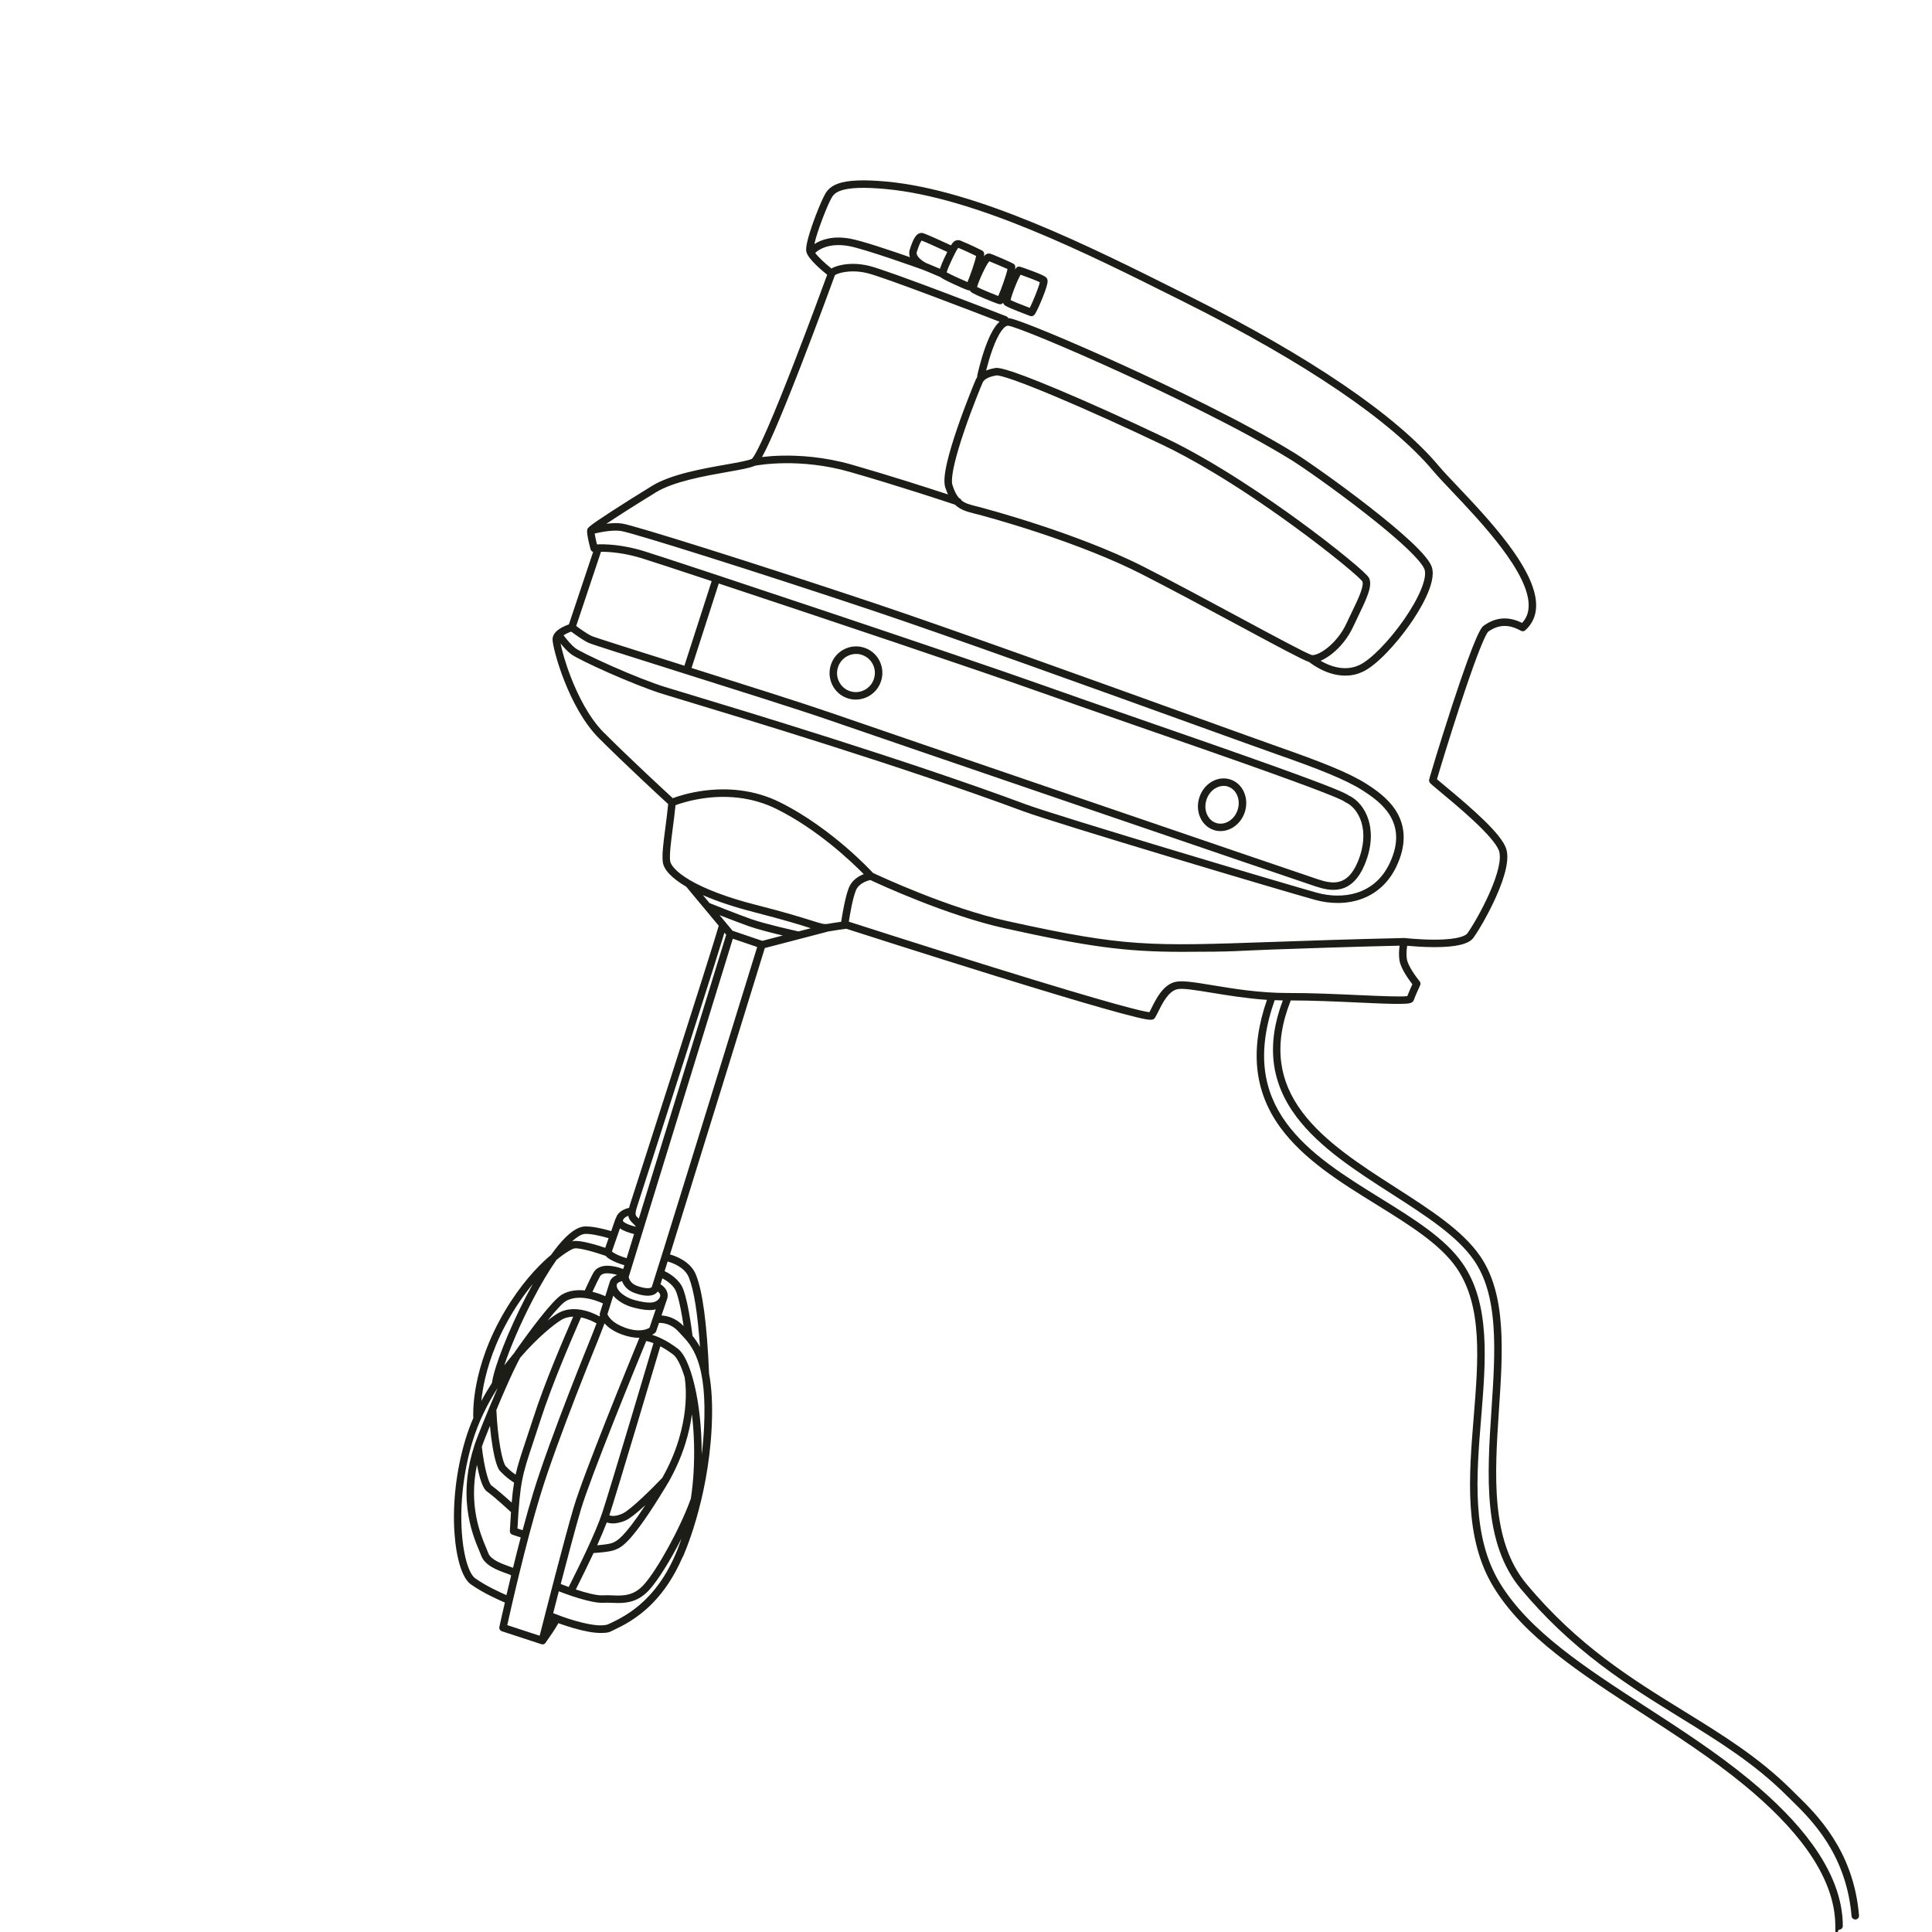 <?xml version="1.0" encoding="UTF-8"?>
<svg xmlns="http://www.w3.org/2000/svg" version="1.1" viewBox="0 0 5669.3 5669.3">
  <defs>
    <style>
      .cls-1 {
        fill: #1d1d18;
      }
    </style>
  </defs>
  <!-- Generator: Adobe Illustrator 28.7.3, SVG Export Plug-In . SVG Version: 1.2.0 Build 164)  -->
  <g>
    <g id="Ruehrer">
      <g>
        <path class="cls-1" d="M2442.5,2010.3c9.3,18.6,25.3,32.4,44.9,38.8,7.9,2.6,15.9,3.8,24,3.8,12.1,0,24.1-2.9,35.2-8.6,18.5-9.5,32.2-25.6,38.7-45.4s4.9-40.9-4.3-59.5c-9.3-18.6-25.3-32.4-44.9-38.8-19.7-6.4-40.7-4.8-59.2,4.7-18.5,9.5-32.2,25.6-38.7,45.4-6.5,19.8-4.9,40.9,4.3,59.5ZM2459.1,1957.7c4.7-14.2,14.5-25.8,27.8-32.6,7.9-4.1,16.5-6.1,25.2-6.1s11.5.9,17.1,2.7c14,4.6,25.4,14.4,32.1,27.7,6.7,13.3,7.8,28.5,3.1,42.8-4.7,14.3-14.5,25.8-27.8,32.6-13.2,6.8-28.2,8-42.3,3.4-14-4.6-25.4-14.4-32.1-27.7-6.7-13.3-7.8-28.5-3.1-42.8Z"/>
        <path class="cls-1" d="M3561.8,2435.7c6.5,2.1,13.1,3.1,19.7,3.1,30.6,0,60.1-21.9,71.2-55.5,6.4-19.6,5.7-40.2-2-58.2-7.9-18.5-22.2-31.9-40.3-37.8-18-5.9-37.5-3.5-54.8,6.6-16.9,9.9-29.7,26.2-36.1,45.7s-5.7,40.2,2,58.2c7.9,18.5,22.2,31.9,40.3,37.8ZM3540.4,2346.6c4.7-14.5,14.1-26.4,26.3-33.6,7.6-4.5,15.8-6.8,23.8-6.8s8.8.7,13,2.1c12,3.9,21.5,13,26.9,25.6,5.6,13,6.1,28.2,1.3,42.7-9.6,29.4-37.9,46.6-63.1,38.3-12-3.9-21.5-13-26.9-25.6-5.6-13-6.1-28.2-1.3-42.7Z"/>
        <path class="cls-1" d="M5455.1,5620.6c-15.7-190.5-125-297.1-183.7-354.4-4.7-4.5-9.1-8.8-13-12.8-96.2-96-203.4-162.2-317-232.2-152.5-94.1-310.2-191.3-461.5-372.5-106.8-127.8-93.8-322.9-81.3-511.6,5.8-86.9,11.2-169,5.9-245.9-2.9-41.7-8.7-77.6-17.8-110-10.2-36.6-24.4-67.7-43.2-95.1-51.7-75.4-146.9-136.4-247.6-201.1-102.8-65.9-209-134.1-274.6-221.7-34.9-46.7-55.1-94.4-61.7-145.8-7.2-56.4,2-116,28-181.8,64.3,0,135.7,3.3,199,6.2,42.6,1.9,79.3,3.6,106.6,3.9,14.7.2,25.6,0,33.3-.6,7.7-.6,19.3-1.5,22.4-11,3.1-9.4,14.3-34.2,18.4-43,1.8-3.8,1.2-8.4-1.5-11.6-9.2-11.2-33.9-44.6-37.2-64.2-2.6-15.1-.9-30.6.7-40.1,15.2,1.4,45.6,3.9,78.2,4,.7,0,1.5,0,2.2,0,63.2,0,100.5-9,113.9-27.4,12.7-17.5,41.9-65.4,66.1-119.5,29.5-66,39.6-114,29.8-142.7-14.4-42.5-95.2-113.7-180.4-184.3-9-7.5-17.7-14.6-22.4-18.8,6.7-23.4,35-117,66-211.6,19.9-60.6,37-110.2,51-147.4,23.6-62.6,31.8-72.7,33.4-74.1,30.9-21.5,60.5-22.3,96-2.5,4.1,2.3,9.2,1.7,12.7-1.5,20.1-18.1,30.8-41.3,31.8-68.7,1.8-47.4-24.8-107.3-81.3-183-46.8-62.7-104.1-123.1-150.1-171.6-22.5-23.7-41.9-44.2-54.3-59-124.7-148.7-378.4-321.2-733.4-498.8l-23.3-11.7c-266.2-133.3-597.5-299.1-863.5-323.9-67.2-6.2-113.8-4.3-142.4,5.9-27.7,9.9-35.8,25.9-42.3,38.8l-.9,1.9c-6.5,12.7-20.6,46.5-31.9,78.9-22.7,64.7-18.9,77.5-17.5,82.2,6,20.2,43.8,52.2,60.6,65.7-10.8,29.7-52.5,143.1-97,257.9-30.3,78-55.9,141.4-76.3,188.3-33.9,78.1-44.9,91.7-47.6,94-10.9,5.3-41.1,10.6-76,16.8-68.2,12-161.6,28.5-217.1,62.6-44.2,27.1-89.1,55.4-123.3,77.7-63.4,41.3-65,45.2-66.5,49.9,0,0,0,0,0,0h0c-.9,2.7-3.2,9.8,9.4,58.3,1,3.8,4,6.7,7.6,7.8-23.8,71.3-62.4,187-71.1,212.7-4.8,1.7-12.1,4.5-19.4,8.4-19.1,10.1-28.7,22.2-28.6,35.8.1,26.1,46.3,200,136.1,289.8,78.3,78.2,181.6,173.5,203.2,193.3-2.2,23.2-5.3,46.7-8.2,69.4-5.5,41.5-10.2,77.4-7.7,99.9,2.5,22.8,26,47.9,68,72.7.3.2.7.4,1,.6.1.2.2.3.4.5l94.9,114c-16.1,59.1-246.8,776.6-260.4,818-1.2,3.5-2.1,6.8-2.8,9.8-4.7.9-31.8,7.3-38.5,30.1-.8,1-1.4,2-1.8,3.3l-12.1,34.8c-10.1-3-61.4-17.7-84.9-12.7-23.8,5.1-50.9,28.1-82.6,70.2-3,3.9-6,8-9,12.3-8,6.7-15.8,13.7-22.8,20.4-34,32.4-84.1,89.1-129.9,175-43.8,82.1-62,154.7-69.5,201.2-7.4,45.8-6.3,75.6-5.9,82-9,20.8-17,42.6-23.8,65.4-26.1,87.7-37.3,183.7-31.6,270.1,5.2,77.8,23.1,134.8,48,152.5,36.4,25.9,84.8,47.2,100,53.6-9.9,42.8-16,70.6-16.1,71.4-1.2,5.5,2,11,7.3,12.8l115.8,37.9s0,0,0,0c.3,0,.5.2.8.2,0,0,0,0,0,0,.8.2,1.7.3,2.6.3s.9,0,1.3,0c.1,0,.3,0,.4,0,.3,0,.6,0,.9-.2.2,0,.3,0,.5-.1.3,0,.5-.2.8-.3.2,0,.3-.1.5-.2.3-.1.5-.2.8-.4,0,0,0,0,.1,0,.1,0,.3-.2.4-.3.2,0,.3-.2.5-.3.2-.2.5-.3.7-.5.1,0,.2-.2.4-.3.3-.2.5-.5.8-.8,0,0,.2-.2.3-.3.2-.2.4-.4.5-.7,0,0,0,0,.1-.2,15.5-21.9,27-39.1,34.1-51.3,1.3-2.3,2.5-4.3,3.5-6.2,12.3,4.4,27.3,9.5,43.3,14.2,33.4,9.7,60.3,14.5,81.1,14.5s24.8-2.1,33.4-6.3c1.7-.8,3.5-1.7,5.3-2.6,25.4-12.2,68-32.7,112-77.2,35.8-36.2,65.5-81.4,88.7-135,.5-.6,1-1.3,1.4-2,.7-1.4,74-161.3,84.7-380.3,3.3-67.5-.2-118.3-7.6-157.2-6.2-146.8-18.9-241.9-38.6-290.7-16.1-39.7-60.5-55.1-76.1-59.4,74.8-239.9,253.2-817.9,278-898.4,0-.2.1-.5.2-.7l101.3-26.4c.5,0,1-.2,1.5-.4l80.1-20.9c.8-.2,1.5-.5,2.1-.8,1.3-.2,2.7-.3,4.1-.6,21.5-3.7,43-6.6,50.1-7.5,24.3,7.8,233.3,75,441,139.4,129.2,40,232.6,71.2,307.5,92.5,44.5,12.7,79.4,22.1,103.5,27.8,20,4.8,32.4,7.3,40.5,7.3s10.6-1.9,13.2-5.8c3-4.7,6.3-11.2,10-18.7,11.4-23,28.5-57.7,54.1-64.8,15.3-4.3,55.2,2.3,101.3,9.9,47.1,7.7,102.8,16.9,163.2,21-50.6,146.3-37.7,268.8,39.1,374.3,68.9,94.5,177.6,161.8,282.7,226.8,95.9,59.4,186.5,115.5,234.7,185.7,76.7,111.8,63.8,270.2,50.2,437.8-14.2,174.6-28.9,355.2,58,498.1,88.9,146.2,257.4,255.3,435.8,370.8,100.8,65.3,205,132.7,298.7,209.6,78.1,64.1,139.9,127.4,183.8,188.2,56.3,78,84.8,154.1,84.8,226.2s4.9,11,11,11,11-4.9,11-11c0-76.8-29.9-157.3-89-239.1-45-62.4-108.1-127.1-187.7-192.4-94.6-77.7-199.4-145.5-300.7-211.1-176.2-114.1-342.7-221.9-429-363.8-83.2-136.8-68.8-313.8-54.8-484.9,7-86,13.6-167.2,8.7-243.8-2.7-41.6-8.5-77.7-17.8-110.5-10.5-37-25.2-69-44.9-97.7-50.8-74-143.3-131.3-241.3-192-103.3-64-210.2-130.1-276.5-221.1-35.4-48.6-56-99.6-62.8-155.8-7.4-61.3,2.3-130,28.7-204.3,7.9.3,15.8.6,23.8.7-48.7,128.7-35.7,240.3,39.6,340.9,67.9,90.8,175.9,160,280.3,227,98.8,63.4,192.2,123.3,241.3,195,33.1,48.3,51.3,110,57.1,194.2,5.2,75.3-.2,156.7-5.9,242.9-12.8,193-26,392.6,86.4,527.2,68.7,82.3,145.4,155.1,234.3,222.5,78.5,59.5,156.8,107.8,232.5,154.5,112.5,69.4,218.7,134.9,313,229.1,4.1,4.1,8.5,8.4,13.2,13,29.4,28.7,69.7,68,104.8,123.3,41.5,65.2,65.8,138.3,72.3,217.2.5,5.7,5.3,10.1,11,10.1s.6,0,.9,0c6.1-.5,10.6-5.8,10.1-11.9ZM2271.5,1266.8c20.4-46.8,46.4-110.7,77.2-189.9,49.7-128,96.3-255.6,101.3-269.4,2.8-2.2,12.7-6.8,29.4-9.4,14.5-2.2,37.6-3.4,65.6,3.4,51.2,12.5,327.9,119.3,388.1,142.6-14.6,12.8-28.3,37.5-41.6,74.3-14.8,41.1-23.6,82.2-23.9,83.9-.3,1.4-.3,2.9,0,4.2-1.8,2.5-3.3,5.2-4.6,8.1-2.9,6.6-29.3,70.2-53.2,139.6-13.7,39.8-23.9,73.9-30.3,101.2-8.4,35.8-10.3,60.1-5.8,74.4,2.5,7.9,5.2,14.9,8.1,21.1-54.6-18-169.3-55-282.6-87.5-82.5-23.6-156.8-27.3-204.6-26.3-24.2.5-44.1,2.3-58.6,4,8.1-14.3,19.3-37.3,35.5-74.4ZM2821.5,1468.6c-1.1-3.1-3.5-5.6-6.8-6.8,0,0-.2,0-.4-.1-7.5-8.5-13.8-20.6-19.5-38.6-1.8-5.7-3.4-21.5,6.2-62.7,6.2-26.6,16.2-59.9,29.6-99.1,23.6-68.7,49.6-131.3,52.5-137.8,1.8-4,7.1-16.2,41-21.9,3.3-.4,26.8.5,171.9,61.5,90.4,38,205.1,89.7,314.8,142,75.7,36.1,203.8,106.6,383.9,237.7,118.6,86.3,196,152.8,203,163.3,1.7,3.7,2.2,12.1-4.8,31.7-6.2,17.2-16.3,38.3-28.1,62.7-4.6,9.6-9.4,19.6-14.3,30-12.7,27.1-32.4,52.1-55.3,70.5-20.9,16.7-38.4,22.6-45.9,21.1,0,0,0,0,0,0-12.4-2.8-112.2-56.5-208.7-108.4-93.2-50.2-198.8-107.1-285.7-151.2-100.2-50.8-220.5-94.2-303.7-121.6-94.3-31-169-51.1-187.8-55.7-17.5-4.3-30.9-8.1-41.9-16.7ZM3908.9,1918.3c25.6-20.4,47.4-48.2,61.5-78.4,4.8-10.3,9.6-20.2,14.2-29.8,25.6-53.1,44.1-91.5,32.6-114.2-3.7-7.3-25.1-27-63.5-58.6-40.4-33.2-91.2-72.3-142.8-109.9-82.7-60.3-243.4-171.9-390.7-242.1-110.5-52.7-226-104.8-316.9-142.9-158.6-66.6-176.3-63.6-182.9-62.4-10.2,1.7-19.1,4.1-26.7,7.3,4-15.7,10.3-38.7,18.4-61.3,19.4-54,37-71.6,46.9-70.2,21.5,3.1,161.5,60,335.6,139.8,120.8,55.3,345.6,161.9,494.8,254.3,33.4,20.7,126.4,85.8,214.1,154.2,147.6,115.1,172.7,155.1,176.7,166.9,8.4,25.2-15.8,83.6-61.5,148.9-43.7,62.4-97.1,116.5-129.8,131.7-27.4,12.7-58.1,12.2-91.4-1.5-8.4-3.5-16-7.4-22.3-11.1,10.5-4.4,22-11.4,33.7-20.7ZM1763.7,1619.1c23.5,0,67.1,2.8,120,19.2,24,7.4,100.6,32.5,204.6,67-13.4,41.8-66.3,205.8-80,248.2-5.4-1.7-10.7-3.4-16-5.1-127.1-40.1-247.1-77.9-256.1-82.1-14.1-6.6-35-21.7-45.4-29.4,12.5-36.8,63.7-190.5,72.8-217.8ZM3058.1,2033.1c70.5,25.2,171.8,60.4,279,97.6,132.3,45.9,282.3,98,398.5,139.8,170.6,61.3,204.6,77.6,209.7,81.8.8.7,1.8,1.3,2.8,1.8,38.5,17,75,82.8,35.7,175.9-30.3,71.6-73.9,64.2-116,50.4-47.2-15.4-1304.6-445.3-1431.3-489.3-75.9-26.3-253.3-82.5-407.2-131,13.7-42.6,66.2-205.4,79.9-247.9,292.2,96.8,775.4,258.9,949,321ZM1675.7,1853.1c10.1,7.5,34.1,25.1,51,33.1,9.5,4.5,99.9,33,258.9,83.2,161.2,50.8,361.9,114.1,443.6,142.4,126.8,44,1384.5,474,1431.7,489.4,22.1,7.2,48.2,13.8,73.5,7.5,29.6-7.3,53-31,69.6-70.3,25.2-59.8,20.3-105.2,11.7-132.8-10.2-32.7-31.6-59.1-57.5-71.1-10.2-7.4-47.6-24.5-214.4-84.4-116.5-41.9-266.9-94.1-399.5-140.1-107.2-37.2-208.5-72.4-278.9-97.5-241.8-86.4-1084.3-367-1175.3-395.1-66.1-20.5-117.7-20.9-138.4-19.9-2.9-12-5.6-24.4-6.7-31.9,16.3-3.9,52.9-11.3,77.6-7.4,34.2,5.4,388.9,116.6,738.9,233.7,222.1,74.3,660.4,232.5,950.5,337.2,109.8,39.6,196.6,70.9,232.4,83.5,119.8,42,204.1,74.6,254.1,106.8,28,18.1,59.6,40.1,79.8,72.9,11.3,18.4,17.5,38.3,18.5,59.2,1.1,24.9-5.1,52.1-18.6,80.9-44.6,95.3-139.5,107.6-213.4,87.3-92-25.3-764.7-226-854.1-259.3-349.3-129.9-822.1-272.8-1000.1-326.6-27.7-8.4-47.8-14.4-59.3-18-37.7-11.7-94.8-34.1-156.7-61.5-58.6-26-98.4-46.3-106.1-52.2-13.5-10.4-27.8-28.6-34.7-37.9,6.3-4.2,14.5-8,22-10.6ZM1772.8,2150.7c-45.7-45.7-78-113.3-97-162-17.4-44.5-27.2-81.7-30.9-100.5,8.2,10.1,19.2,22.4,30.2,30.9,23,17.7,185.4,91.2,269.7,117.3,11.6,3.6,31.7,9.7,59.5,18.1,177.8,53.7,650.2,196.5,998.8,326.2,93.3,34.7,761.7,234,856,259.9,22.1,6.1,44.4,9.1,66.1,9.1,24,0,47.2-3.7,68.3-11.1,46.4-16.3,82.6-49.8,104.7-97.1,28.1-60,27.7-114.2-1.1-161-24.5-39.8-64.9-65.8-86.6-79.8-51.8-33.4-137.4-66.5-258.7-109.1-35.7-12.5-122.4-43.8-232.2-83.4-290.2-104.7-728.7-262.9-951-337.3-357.1-119.5-706.7-228.9-742.4-234.5-14.2-2.3-31.2-1.4-46.8.5,33.9-22.6,87.4-56.7,145.3-92.2,52-31.9,143-47.9,209.4-59.7,38.6-6.8,66.9-11.8,81-18.3,13.2-2.5,133.4-23.4,278.2,18,138.9,39.7,279.9,86.5,309,96.2,15.1,14.5,33.5,20.3,56,25.8,18.5,4.5,92.5,24.4,186.1,55.2,118.4,39,222.3,80.6,300.7,120.3,86.7,44,192.2,100.8,285.3,150.9,123.7,66.6,192.2,103.3,211.6,109.8,5.6,4.4,22.9,17.3,46.8,27.2,20,8.3,39.7,12.4,58.7,12.4s35-3.7,51-11.1c42.1-19.5,100-83.9,138.6-139,24.6-35,80-121.6,64.4-168.5-5.7-17.1-26.7-42.3-64.3-77.2-30.2-28.1-70.5-61.7-119.7-100.1-88.4-68.9-182.3-134.6-216.1-155.6-150.2-93.1-376-200.1-497.3-255.6-164.8-75.5-314.9-137.6-341.6-141.5-1.3-.2-2.5-.3-3.8-.3-1.2-2.5-3.2-4.5-6-5.6-14-5.4-343.7-133.6-402.3-147.9-34.1-8.3-62-6.2-79.3-2.9-7.4,1.4-21.5,4.7-31.3,10.8-17.5-14.1-38.4-33.2-47.6-45.8,2.8-2.8,10-8.9,21.9-14.2,21.1-9.2,47.7-11.3,76.8-6,48.2,8.8,211.6,67.5,218.2,69.9,2.3.9,24.7,10,50.7,21.3,3.5,3.1,12.5,8.4,40.9,21.5,37.9,17.5,41.4,17.5,43.5,17.5h0c.6,0,1.2,0,1.8-.1.2.5.5,1,.8,1.5,2,3.3,3.8,6.3,44.2,23.2,38.2,16,42,16,43.7,16h0c3.8,0,6.6-1.6,9-4.3.4,1.7,1,2.7,1.6,3.7,2.2,3.6,3.8,6.2,42.4,21.5,17.5,6.9,34.9,13.3,35,13.4,1.2.4,2.5.7,3.8.7h0c6.6,0,9.9-5.3,11.2-7.3,4.7-7.4,14.5-28.8,22.8-49.7,4.5-11.3,8-21.3,10.3-29,3.8-12.6,4.3-18.9,1.9-23.8,0,0,0,0,0,0-2.1-4.4-6.1-7.1-17.8-12.4-6.3-2.8-14.7-6.2-25.1-10.1-9.6-3.6-18.5-6.9-24.4-8.9q-12.7-4.5-15.1-4.5c-3.1,0-5.9,1.4-7.9,3.7-1.1,1.2-2.3,2.8-3.5,4.6.7-6.3.6-10.5-1.9-14.1q-2.2-3.2-35.4-17.4c-20.8-8.9-32.7-13.8-35.6-14.5-7.9-2.1-14.8,2.3-19.1,7.7,1-3.5,2.4-8.6-1-13.4-1.9-2.7-2.2-3.2-27.4-15-9.2-4.3-26.4-12.2-39.4-17.4-6.6-3.1-16.5-2.5-23.5,6.2,0,0,0,0,0,0-1.4,1.8-3.1,4.4-5,7.4-79.2-36.4-82.5-36.4-85.7-36.4-17.9,0-25.8,20.1-35.1,48.4-2,6-2.8,13.9.4,22.8-54.4-19-140.9-48.2-175.3-54.4-53.2-9.7-87.1,4.1-105.1,15.9,2.2-10.4,6.6-26.5,15.2-51,11-31.5,24.5-63.9,30.6-75.9l1-1.9c5.7-11.3,10.7-21.1,30.1-28,25.5-9.1,69-10.6,132.9-4.7,261.9,24.3,591.2,189.2,855.7,321.6l23.4,11.7c352.4,176.3,603.6,346.9,726.4,493.3,12.8,15.3,32.5,36,55.2,60,85.7,90.4,229.1,241.6,225.4,338.7-.7,19-7,34.7-19.2,47.9-20.5-10.2-39.9-14.4-58.9-12.9-18.1,1.5-35.5,8.2-53.2,20.6-6.4,4.5-21.3,14.9-93.1,234.2-20.5,62.6-38.2,119.8-47,148.3-20.8,67.9-20.8,70.1-20.8,71.9,0,5.8,3.6,8.8,11.4,15.5,4.9,4.2,11.6,9.8,20.2,16.9,47.6,39.5,159.2,131.9,173.6,174.4,7.7,22.6-2.7,67.6-29.1,126.6-22.3,49.7-50.7,97.5-63.8,115.5-3.1,4.3-19.4,18.4-96.2,18.4s-1.3,0-1.9,0c-44-.1-85.5-4.8-85.9-4.9-1.1-.1-2.2,0-3.2.1-159.5,3.6-284.6,8-385.2,11.5-180.3,6.3-289.1,10.1-395.4,2.7-100.6-7-201.3-23.9-384.7-64.5-171-37.9-370-130.6-391.5-140.7-6.7-7.2-34.7-36.9-78.1-74.4-45.1-39-115.8-93.9-196.4-133.6-36.2-17.9-75.6-29.4-117-34.4-33-4-67.4-3.7-102.2.6-45.9,5.8-80,17.2-93.9,22.4-23.5-21.6-124.6-114.9-201.4-191.7ZM2704.6,706c8.7,3.1,36.9,15.7,75.1,33.3-3.4,6.7-6.8,13.8-9.7,20.1-3.3,7.3-8,17.9-11.1,27.1-.3.7-.5,1.5-.7,2.2-21.1-9-37.9-15.8-40.9-17.1-8.7-4.3-31.4-19-26.9-32.8,4-12.2,6.8-19.8,9.5-25.3,2.3-4.7,3.9-6.7,4.7-7.6ZM2811.8,727.2c16.3,6.6,40.8,18.1,52.5,23.8-2.4,15-17.9,59.5-25.3,76.7-15.5-6.4-49.2-21.8-61.1-28.5,4.2-15.5,25.7-60.7,33.8-72ZM2901.5,768.8c.6-.6,1.1-1.3,1.5-2.1,10.5,4.1,40.5,17,53.4,22.7-2.5,15.3-19.3,61.9-27.1,79.2-15.5-5.8-49.9-20.1-62.1-26.5,1.6-6,5.8-17.9,13.7-35.4,9.2-20.3,17.4-34.7,20.5-38ZM3051.3,828.3c-3,14.9-21,58.4-29.5,75.1-22.7-8.5-46.7-18.1-56.3-22.8,1.4-6.7,5.6-20.3,13.1-39.1,6.8-17.3,12.5-29,16.1-35.4,15,5.3,45.7,16.6,56.7,22.2ZM2998.5,800.3c.2-.2.3-.4.5-.5-.1.2-.3.4-.5.5ZM1966.4,2526.3c-2.2-19.8,2.6-56.1,7.6-94.6,3-22.5,6-45.7,8.2-68.9,12.8-4.8,45.3-15.6,88.6-21.1,33-4.2,65.6-4.4,96.9-.6,38.9,4.7,75.9,15.5,109.9,32.3,122.1,60.2,222.9,157,257,191.7-15,5.8-34.9,17.5-43.8,40.1-11.4,29-20.1,84.4-22.4,99.7-10.2,1.4-24.6,3.5-39,6-10.9,1.9-17.1.1-47.7-9.5-28.3-8.9-75.6-23.8-163.6-46.2-81.7-20.8-148.9-46-194.4-72.9-40.3-23.8-56-44.6-57.3-56.2ZM2212.7,2676.7c87.5,22.3,134.4,37,162.4,45.8,1.4.4,2.8.9,4.1,1.3l-36.2,9.4c-15.8-3.5-98.7-22.1-138.1-36-42.5-15-117.9-45.2-122.8-47.2l-19.3-23.2c41.5,18.2,92.3,35.1,149.9,49.8ZM2035.5,4317.1c-1.6,27.6-4.3,54.4-8.2,80.3-31.1,87.1-98.6,208.6-137.5,252.2-30.6,34.4-62.4,33.1-93.2,31.9-9.6-.4-18.6-.7-27.6-.1-17.4,1.2-50.4-7.7-79.3-17.2,1.4-2.9,3.1-6.3,4.9-9.9,10.9-21.9,29.1-58.3,47.2-97.1,12.2-.7,49.3-3.3,63.4-9.5.6-.3,1.2-.5,1.9-.8,17.4-7.2,46.5-19.3,146.6-184.4,2.5-4.2,5-8.4,7.4-12.5,0,0,0,0,0,0,1.3-1.3,2.1-2.9,2.6-4.5,42.9-76.4,60.1-146.1,66.7-195.4.4,3.3.8,6.6,1.1,9.9,5.5,51,6.9,105.3,3.9,157.2ZM1780.5,4467.5c4.6,1.5,10.8,2.9,18.7,2.9s21.9-2.1,36.8-8.9c12.2-5.5,31.2-20.3,57.8-44.8-63.5,96.8-84.2,105.4-95.1,110-.8.3-1.5.6-2.2.9-7.1,3.1-27.1,5.5-44.2,6.9,10.4-23.1,20.3-46.2,28.2-66.9ZM2009.6,4046.5c0,.3,6.4,35.5.3,90.3-5.3,47.7-21.2,120.1-66.6,199.9-25.9,27.2-92.1,93.6-116.5,104.7-19.4,8.8-31.4,7.6-38.9,5.3.3-.8.5-1.6.8-2.3,24.1-73.6,136.6-452,149-493.7,11.1,5.8,23.8,13.6,37.8,24.2,10.5,7.9,23,31.1,34,68.2-.1,1.1-.1,2.3,0,3.4ZM1767.8,4437.5c-20.1,61.4-71,163.4-92.8,206.9-2.8,5.7-4.8,9.7-6.2,12.5-9.3-3.3-17.4-6.4-23.4-8.8,20.6-79.1,44-167.1,59-217.9,28.2-95.3,160.6-419.1,191.9-495.1,3.3.6,10.7,2.3,21.2,6.3-5.9,20-124.9,420.4-149.7,496ZM1831.6,3894.9c-35.8-13.3-46.4-31.8-49.1-38.4l17.1-54.4c12.7,15.3,34.4,28.3,58.3,34.5,14.9,3.9,31.9,7.7,47.7,7.7s2.5,0,3.8,0c5.3-.2,10.2-.9,14.8-2.1l-18.3,53.9c-6.3,4.1-29.7,15.6-74.3-1ZM1505.4,4600.6c-3.1-1.3-7.2-2.8-11.9-4.4-18.7-6.6-53.5-18.9-60.6-38.6-1.5-4.1-3.6-9.1-6.1-15-16.8-39.9-52.3-124.2-27.1-244.4.3,1.5.6,3,.8,4.4,10.8,56.1,21.9,69.5,29.2,74.6,20.7,14.5,68.6,59,69.1,59.4.2.2.4.4.6.5-1.1,16.3-2.2,34.5-3.3,55.4-.3,5,2.8,9.5,7.6,11l24.3,8c-8,30.4-15.6,60.6-22.6,89.1ZM1501.1,3979.9c-6.8,8.2-14,17.1-21.4,26.8,16.6-49.8,46.1-120.2,83.3-191.9,24.3-46.8,48-86.5,70-117.7,25.5-21.1,45.6-32.5,52.8-33.7,14.5-2.5,62.9,11.8,91.5,21.8,7,8.2,22.7,17.8,54.9,27.6l-3.4,10.9c-6.7-2.4-17.2-5.8-28.6-7.8-35.7-6.2-51.4,6.2-58.3,17.7-4.6,7.7-13.8,26.5-26,53.1-21.5-2.2-45.3-.3-66.5,11.9-29,16.7-98.1,111-136.6,165.7-.8,1.2-1.4,1.9-1.5,2.1,0,0-.8,1.2-2.3,3.8-2.7,3.1-5.4,6.3-8,9.5ZM1930.2,3789.8c2.8,2.3,6.1,5.7,7,9.6.3,1.2,1.1,4.7-2.8,10.6-11.2,16.8-36.5,14.2-71,5.3-22.1-5.7-42.9-19.2-50.7-32.7-2.9-5.1-3.8-9.7-2.6-14.1,1.1-3.9,8.1-7.2,15.2-9.2,4,10.8,13.6,26.3,36.1,34.6,16.5,6,29.3,8.3,39.2,8.3,16.7,0,25.2-6.5,29.5-12.4ZM1776,3803.6c-6-2.8-19.9-8.7-37.5-12.9,10.5-22.8,18.6-39.3,22.4-45.7,6-10,22.5-9.5,35.3-7.3,5.1.9,10.1,2.1,14.5,3.4-9.1,3.8-18.4,10.2-21.6,20.9,0,0,0,.1,0,.2l-13,41.4ZM1760.2,3858.9c0,.2.2.8.4,1.6-.7.6-1.3,1.4-1.8,2.2-19.8-10.9-76.8-37.2-124.5-7.4-7.7,4.8-16.9,11.4-27.2,19.5,25-31.1,43.8-51.3,53.4-56.9,44-25.4,107.9,6.6,108.6,6.9,0,0,.1,0,.2,0l-9,28.5c-.6,1.8-.7,3.8-.3,5.6ZM1527,3983.4c51.7-60,98.6-96.8,118.9-109.5,11.4-7.1,23.9-10,36.1-10.3-32.4,74.8-83.8,194.2-117.1,297.4-8.3,25.6-15.3,46.8-21.6,65.5-14.4,43.2-23.7,71.1-30.3,100.7-7.5-5.1-17.1-12.3-29.2-25.1-2.9-3.1-9.6-18.5-16.2-56.9-5.4-31.3-9.3-69.2-10.8-104.1,0-1-.2-2-.5-2.9,42.2-101.8,63.9-143,70.6-154.9ZM1437.7,4184c2,22.6,4.9,45.1,8.3,64.9,9.6,55.2,18.9,65.1,21.9,68.3,16,16.9,28.5,25.3,36.7,30.9,1.4.9,2.7,1.8,3.9,2.6-2.8,16.9-5.1,35.6-7,58.6-16-14.6-43.9-39.3-59.2-50.1-8.3-5.8-21.6-52.6-28.4-113.5,2.8-8.3,5.9-16.7,9.3-25.3,5-12.7,9.9-24.8,14.5-36.3ZM1533.6,4490.2l-15.1-4.9c7.5-137.1,13.8-155.9,45.7-251.8,6.3-18.8,13.3-40,21.6-65.7,34-105.2,87.2-228.1,119.2-301.9,20.8,4.2,38.4,13.4,45.5,17.5l-14.5,37.3c-2.7,6.6-121.3,296.5-170.7,457.8-10.7,35.1-21.5,73.3-31.8,111.8ZM1956.3,3815.8c0-.3.2-.5.2-.8,3.6-8.6,3.2-16,1.9-21.1-3.6-14.3-16.1-22.9-20.2-25.4,1.5-4.8,3.3-10.5,5.4-17.2,9.9,5,26.6,15.3,36.8,31.5,3.6,5.8,11.2,23.7,20.9,79.3,1.8,10.4,3.4,20.4,4.7,29.3-23-24.5-49.2-30.3-64.9-31.3l15.1-44.4ZM1912.7,3776.3c-2,4.5-17.2,6.6-43.6-3.1-18.7-6.8-23.3-20.8-24.3-25.8l305.6-992.8,71.5,24.3c-104.7,339.4-302.7,979.8-309.2,997.4ZM2115.4,2724.4h0c-.6-.3-1.1-.6-1.6-1,.5.4,1.1.7,1.6,1ZM2237.1,2760.9l-87.5-29.7-38.1-45.8c26.6,10.4,61.7,24,86.1,32.6,25.5,9,67.4,19.6,99.4,27.2l-59.9,15.6ZM2110,2717.9c.1.4.2.7.4,1.1-.2-.4-.3-.7-.4-1.1h0ZM1869.3,3541.3c6.5-19.7,72.5-224.8,137-426.6,36.7-114.9,66-206.9,87-273.4,12.2-38.8,21.6-68.9,27.9-89.4,1.7-5.7,3.3-10.7,4.6-15l5.1,6.2-256.4,832.9c-.7-.7-1.4-1.3-2-1.9-4.2-4-6.2-6-7-9-1.1-4.6.1-12.5,3.8-23.7ZM1843.7,3567.7c1.6,9.8,7,15.9,13.7,22.3,3.2,3,6.2,5.9,8.9,9.9-4.5-1.1-11-2.8-17.6-5.1-19.1-6.8-21-12.3-21-12.4,1.3-8,9.8-12.5,15.9-14.7ZM1819.2,3604.6c5.1,3.6,11.5,6.9,19.4,9.9,8.1,3.1,16.2,5.3,22,6.7l-21.8,70.8c-28.9-8.8-39.6-16.3-43.2-19.6l23.6-67.8ZM1712.9,3621.3c13.9-3,51.3,5.5,73,12l-9.9,28.3c-23.8-8-73.2-23.2-93.8-19.7-1.1.2-2.3.5-3.5.8,12.8-11.9,24.3-19.2,34.2-21.3ZM1416.3,4081.5c7.3-44.7,24.9-114.5,67.1-193.5,26.6-49.9,54.7-89.5,80-120.1-6.6,11.8-13.2,24.1-19.8,36.7-50.8,97.9-93.8,206.8-100,253.5,0,0,0,0,0,0-10.6,16.5-21.2,34.2-31.2,53,.9-8.9,2.2-18.9,4-29.7ZM1393.9,4630.9c-15.6-11.1-33.6-57.4-38.8-136-5.6-83.9,5.3-177.1,30.7-262.4,18.1-60.8,45.9-115,74.6-159.9-15.2,34.9-34.3,80.5-57.7,139.7-3.5,8.9-6.8,17.8-9.8,26.7-.6,1.1-1,2.2-1.1,3.5-20.5,62.7-27.3,124.6-20.2,184.6,6.8,57.4,24.4,99.1,34.9,124,2.3,5.6,4.4,10.4,5.6,13.9,10.6,29.6,50.3,43.6,74,52,4.1,1.4,9,3.2,11.3,4.2.7.8,1.5,1.5,2.4,2.1-5,20.5-9.6,39.9-13.7,57.5-17.4-7.5-60.5-27.1-92.3-49.8ZM1586.4,4384.9c49.4-161.4,168.8-453.1,170-456,0,0,0-.1,0-.2l17.6-45.3c11.7,13.3,28.4,24.1,49.8,32.1,20,7.5,36.8,10.1,50.6,10.1s1.3,0,1.9,0c-30.8,74.8-164.1,400.3-193.1,498.5-28.3,95.8-86,322.4-99.6,375.8l-95.1-31.1c10.1-45.5,54.2-241.3,97.9-383.9ZM1791.8,4762.9c-1.9.9-3.7,1.8-5.4,2.6-9.1,4.5-34.1,9.1-98.6-9.5-27.7-8-52.7-17.6-64.5-22.3,5-19.4,10.6-41.2,16.5-64.1,19.8,7.7,95.6,36,130.8,33.6,7.8-.5,16.2-.2,25.2.2,5.8.2,11.9.5,18.2.5,28.7,0,61.5-5.1,92.3-39.7,25.6-28.7,61.9-87.4,93.4-149.4-58.4,176.1-162.1,226.1-207.9,248.2ZM2066.1,4187.2c-1.4,28.1-3.8,55.2-7,81.1.2-45-2.7-83.4-5.6-110.8-5.2-48.3-13.9-92.5-25.1-127.8-11.7-36.9-25-61.2-39.6-72.3-32.4-24.5-59.1-35.6-75.3-40.5,5.8-3.1,8.8-5.8,9.2-6.2,1.3-1.2,2.3-2.8,2.9-4.5l8.2-24.2c9.1-.3,35.1,1.2,57.2,25.5,2.4,2.7,5,5.3,7.6,8.2,15.3,16.1,34.4,36.2,48.4,75.3,16.9,47.2,23.1,111.3,19,196.2ZM2021.4,3748.6c14.8,36.6,25.8,105,32.6,203.8-7-13-14.5-23.4-21.8-32.3-2.2-18-15.5-121.1-33.2-149.1-14.2-22.5-37.1-35.4-48.7-41,2.7-8.5,5.6-18,8.8-28.2,11.4,3.1,49.6,15.4,62.3,46.6ZM3447,2881.7c-35,9.8-54.8,49.8-67.9,76.3-2.3,4.6-4.4,8.8-6.2,12.2-18.1-1.8-100.6-20.5-457.6-131.4-200.2-62.1-397.4-125.5-424.5-134.2,2.8-18.4,10.8-66.5,20.5-91.2,8.4-21.4,33.7-29,42.4-31.1,28,13.1,224.7,104,394.8,141.7,243.4,53.9,353.8,69.1,519.6,69.1s156.1-2.9,266.1-6.8c98-3.4,219.3-7.7,372.9-11.3-1.7,11.3-3,27.8-.2,44.3,4.1,23.7,27.5,55.9,37.6,69-4,8.7-11,24.5-14.9,34.7-16.7,2.7-83-.3-141.9-2.9-65.9-3-140.6-6.4-207.4-6.2,0,0-.1,0-.2,0-.6,0-1.2,0-1.8,0-82.1,0-158.8-12.6-220.4-22.8-52.7-8.7-90.7-14.9-110.7-9.3Z"/>
      </g>
    </g>
  </g>
</svg>